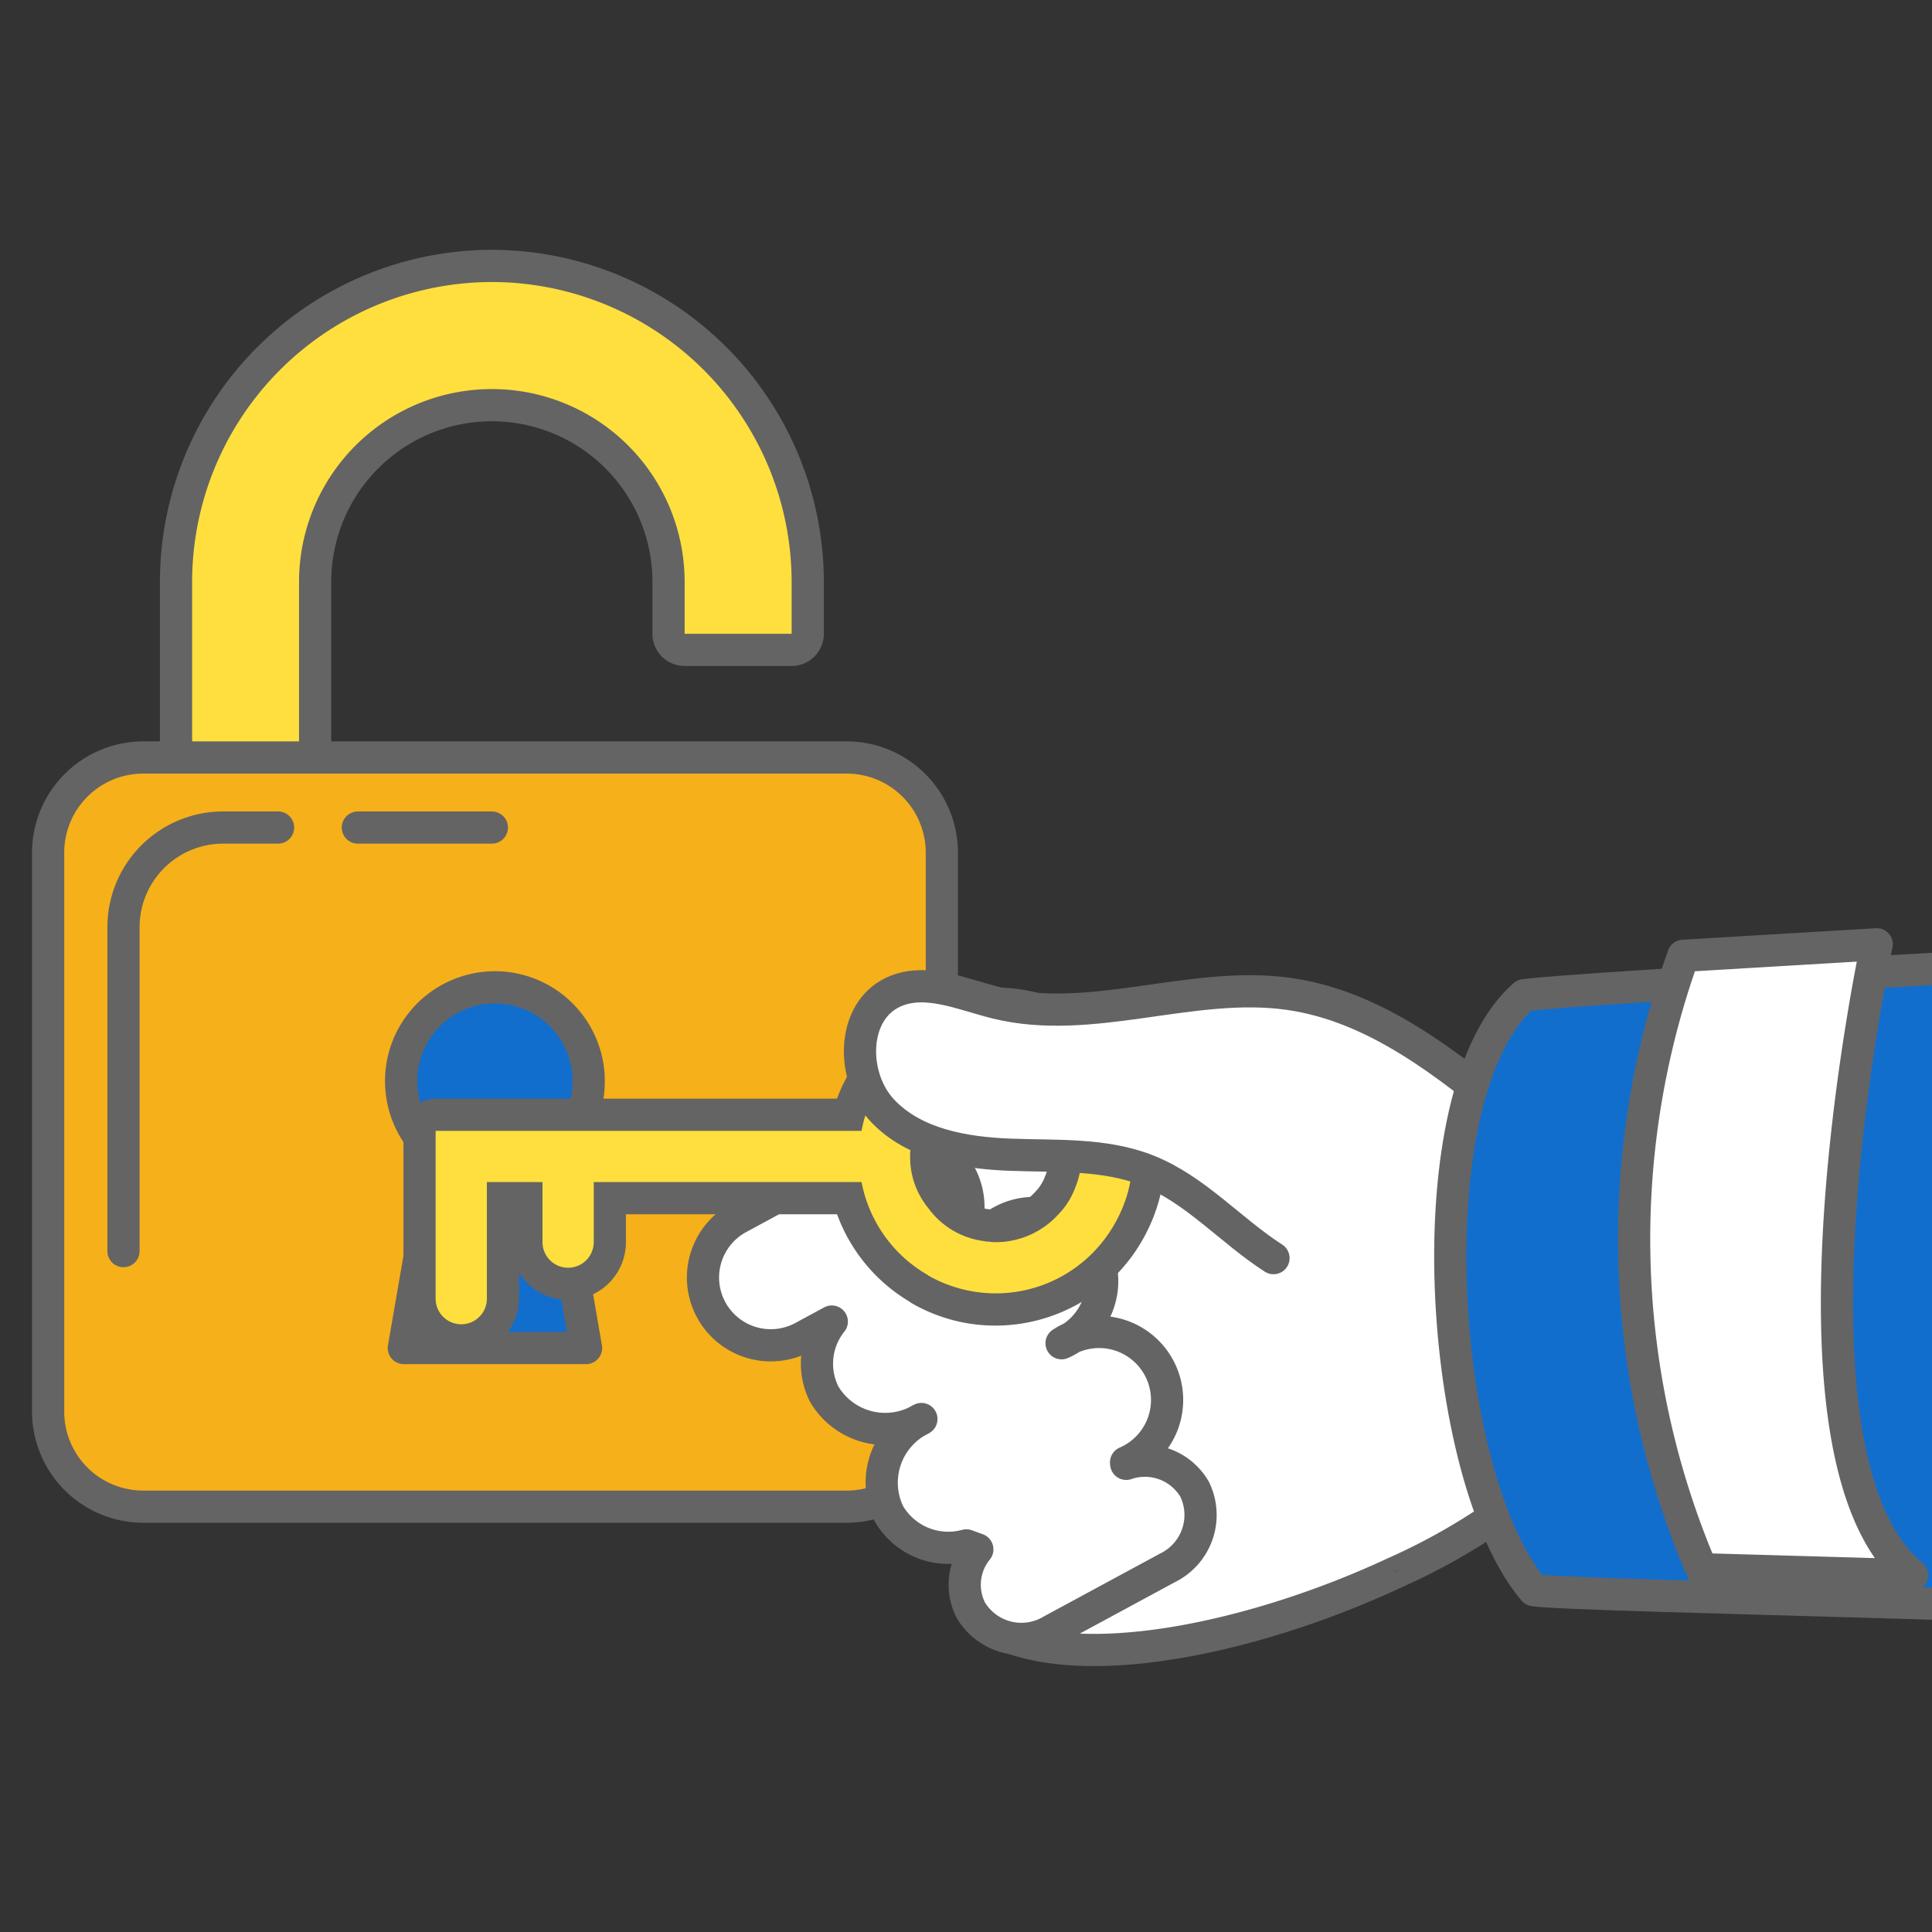 <svg data-name="Component 359 – 1" xmlns="http://www.w3.org/2000/svg" width="120" height="120" viewBox="0 0 120 120">
    <rect x="0" y="0" width="120" height="120" fill="#333333" stroke="none"/>
    <defs>
        <clipPath id="z8cbi49zka">
            <path data-name="Rectangle 7423" style="fill:none" d="M0 0h120v120H0z"/>
        </clipPath>
        <clipPath id="kbhk2h5kdb">
            <path data-name="Rectangle 7421" transform="translate(86.558 97.486)" style="fill:none" d="M0 0h.318v.191H0z"/>
        </clipPath>
    </defs>
    <g data-name="Group 11094" style="clip-path:url(#z8cbi49zka)">
        <g data-name="Group 11093">
            <g data-name="Group 11092" style="clip-path:url(#z8cbi49zka)">
                <path data-name="Path 34329" d="M11.933 66.864a1 1 0 0 1-1-1V36.141a19.619 19.619 0 1 1 39.237 0v3.224a1 1 0 0 1-1 1h-6.646a1 1 0 0 1-1-1v-3.224a10.975 10.975 0 0 0-21.95 0v29.723a1 1 0 0 1-1 1z" style="fill:#ffdf3e"/>
                <path data-name="Path 34330" d="M30.545 17.517A18.645 18.645 0 0 1 49.17 36.141v3.224h-6.646v-3.224a11.975 11.975 0 0 0-23.95 0v29.723h-6.641V36.141a18.64 18.64 0 0 1 18.612-18.624m0-2A20.642 20.642 0 0 0 9.933 36.141v29.723a2 2 0 0 0 2 2h6.641a2 2 0 0 0 2-2V36.141a9.975 9.975 0 0 1 19.95 0v3.224a2 2 0 0 0 2 2h6.646a2 2 0 0 0 2-2v-3.224a20.648 20.648 0 0 0-20.625-20.624" style="fill:#646464"/>
                <path data-name="Path 34331" d="M8.9 93.585a5.913 5.913 0 0 1-5.911-5.9V52.958A5.916 5.916 0 0 1 8.9 47.049h43.69a5.917 5.917 0 0 1 5.91 5.909v34.724a5.914 5.914 0 0 1-5.912 5.9z" style="fill:#f6b01a"/>
                <path data-name="Path 34332" d="M52.589 48.049a4.912 4.912 0 0 1 4.911 4.909v34.724a4.906 4.906 0 0 1-4.911 4.9H8.9a4.9 4.9 0 0 1-4.91-4.9V52.958a4.908 4.908 0 0 1 4.91-4.909zm0-2H8.9a6.917 6.917 0 0 0-6.91 6.909v34.724a6.914 6.914 0 0 0 6.91 6.9h43.689a6.914 6.914 0 0 0 6.911-6.9V52.958a6.917 6.917 0 0 0-6.911-6.909" style="fill:#646464"/>
                <path data-name="Path 34333" d="M17.27 51.4h-3.4a6.193 6.193 0 0 0-6.2 6.193v20.115" style="stroke:#646464;stroke-linecap:round;stroke-linejoin:round;stroke-width:2px;fill:none"/>
                <path data-name="Line 1982" transform="translate(22.227 51.401)" style="stroke:#646464;stroke-linecap:round;stroke-linejoin:round;stroke-width:2px;fill:none" d="M0 0h8.324"/>
                <path data-name="Path 34334" d="M36.566 67.186a5.826 5.826 0 1 0-9.409 4.558l-2.074 11.984H36.4l-2.066-11.984a5.812 5.812 0 0 0 2.232-4.558" style="fill:#126ecd"/>
                <path data-name="Path 34335" d="M36.566 67.186a5.826 5.826 0 1 0-9.409 4.558l-2.074 11.984H36.4l-2.066-11.984a5.812 5.812 0 0 0 2.232-4.558z" style="stroke:#646464;stroke-linecap:round;stroke-linejoin:round;stroke-width:2px;fill:none"/>
                <path data-name="Path 34336" d="m104.551 89.294-1.416-18.23c-9.845-1.619-13.752-3.623-15.908-4.6-.4.5-.81 1.013-1.225 1.527h-.017c-7.605-1.114-16.991-2.069-27.332-.51a9.019 9.019 0 0 0-1.846 3.4c-.127.445-.254.923-.349 1.4a26.216 26.216 0 0 0-.287 6.841 2.44 2.44 0 0 1 .064.477 63.07 63.07 0 0 0 1.465 8.278c.6 2.609 1.4 5.313 2.323 8.114.1.286.191.572.286.891.478 1.463 1.019 2.959 1.56 4.486a3.669 3.669 0 0 0 .827.318c5.791 2.132 16-.286 23.959-4.009a1.543 1.543 0 0 0 .223-.1 38.606 38.606 0 0 0 6.077-3.436 18.9 18.9 0 0 0 3.5-2.959v-.027.033c2.669-1.72 5.185-1.576 8.094-1.9" style="fill:#fff"/>
                <path data-name="Path 34337" d="m104.551 89.294-1.416-18.23c-9.845-1.619-13.752-3.623-15.908-4.6-.4.5-.81 1.013-1.225 1.527h-.017c-7.605-1.114-16.991-2.069-27.332-.51a9.019 9.019 0 0 0-1.846 3.4c-.127.445-.254.923-.349 1.4a26.216 26.216 0 0 0-.287 6.841 2.44 2.44 0 0 1 .064.477 63.07 63.07 0 0 0 1.465 8.278c.6 2.609 1.4 5.313 2.323 8.114.1.286.191.572.286.891.478 1.463 1.019 2.959 1.56 4.486a3.669 3.669 0 0 0 .827.318c5.791 2.132 16-.286 23.959-4.009a1.543 1.543 0 0 0 .223-.1 38.606 38.606 0 0 0 6.077-3.436 18.9 18.9 0 0 0 3.5-2.959v-.027.033c2.671-1.716 5.187-1.572 8.096-1.894z" style="stroke:#646464;stroke-linecap:round;stroke-linejoin:round;stroke-width:2px;fill:none"/>
                <g data-name="Group 11091" style="opacity:.1">
                    <g data-name="Group 11090">
                        <g data-name="Group 11089" style="clip-path:url(#kbhk2h5kdb)">
                            <path data-name="Path 34338" d="M86.558 97.486c.1.032.223.063.318.1a1.526 1.526 0 0 1-.222.1l-.1-.191" style="fill:#1d1d1b"/>
                        </g>
                    </g>
                </g>
                <path data-name="Path 34339" d="M74.2 92.5a3.572 3.572 0 0 0-4.248-1.578l-.009-.091a4.224 4.224 0 1 0-4.007-7.4 4.224 4.224 0 1 0-4.006-7.406l-2.564 1.387a4.2 4.2 0 0 0-5.426-6.132l-8.016 4.338a4.21 4.21 0 1 0 4.006 7.405l1.734-.938a4.183 4.183 0 0 0-.46 4.526 4.4 4.4 0 0 0 6.025 1.527 4.4 4.4 0 0 0-2.019 5.879 4.265 4.265 0 0 0 4.811 1.97l.682.248a3.476 3.476 0 0 0-.4 3.782 3.655 3.655 0 0 0 5 1.267l7.224-3.908A3.652 3.652 0 0 0 74.2 92.5" style="fill:#fff"/>
                <path data-name="Path 34340" d="M74.2 92.5a3.572 3.572 0 0 0-4.248-1.578l-.009-.091a4.224 4.224 0 1 0-4.007-7.4 4.224 4.224 0 1 0-4.006-7.406l-2.564 1.387a4.2 4.2 0 0 0-5.426-6.132l-8.016 4.338a4.21 4.21 0 1 0 4.006 7.405l1.734-.938a4.183 4.183 0 0 0-.46 4.526 4.4 4.4 0 0 0 6.025 1.527 4.4 4.4 0 0 0-2.019 5.879 4.265 4.265 0 0 0 4.811 1.97v0l.682.248a3.476 3.476 0 0 0-.4 3.782 3.655 3.655 0 0 0 5 1.267l7.224-3.908A3.652 3.652 0 0 0 74.2 92.5z" style="stroke:#646464;stroke-linecap:round;stroke-linejoin:round;stroke-width:2px;fill:none"/>
                <path data-name="Path 34341" d="M28.649 83.253a2.594 2.594 0 0 1-2.591-2.592v-10.42a1 1 0 0 1 1-1h25.658a9 9 0 0 1 1.42-2.9 9.355 9.355 0 0 1 6-3.859 9.6 9.6 0 0 1 6.81 1.357A8.872 8.872 0 0 1 69.4 66.13a9.23 9.23 0 0 1 1.938 5.707 9.355 9.355 0 0 1-.321 2.458 9.72 9.72 0 0 1-1.379 2.941 9.505 9.505 0 0 1-7.795 4.1 9.383 9.383 0 0 1-4.234-1 4.95 4.95 0 0 1-.335-.178 1.107 1.107 0 0 1-.249-.158 9.486 9.486 0 0 1-4.305-5.579H37.877v2.729a2.591 2.591 0 0 1-5.182 0v-2.728H31.24v6.239a2.6 2.6 0 0 1-2.591 2.592m32.905-7.116a.526.526 0 0 1 .125.013h.168a4.259 4.259 0 0 0 3.143-1.39 3.774 3.774 0 0 0 .845-1.311 4.056 4.056 0 0 0 .325-1.612 4.3 4.3 0 0 0-2.527-3.924 4.11 4.11 0 0 0-1.786-.389 4.294 4.294 0 0 0-4.234 3.536h-.038a1 1 0 0 1-.03.522 1.493 1.493 0 0 0-.012.256 3.964 3.964 0 0 0 .886 2.548 4.137 4.137 0 0 0 2.827 1.714 1.026 1.026 0 0 1 .188.044h.12" style="fill:#ffdf3e"/>
                <path data-name="Path 34342" d="M61.847 63.342a8.216 8.216 0 0 1 4.55 1.336 7.923 7.923 0 0 1 2.2 2.036 8.419 8.419 0 0 1 1.463 7.318 8.741 8.741 0 0 1-1.24 2.641 8.472 8.472 0 0 1-10.755 2.769 3.541 3.541 0 0 1-.35-.191c-.032 0-.064-.032-.1-.064a8.476 8.476 0 0 1-4.1-5.759v-.006H36.878v3.728a1.591 1.591 0 0 1-3.182 0v-3.728h-3.455v7.24a1.591 1.591 0 0 1-3.183 0V70.24h26.454a7.966 7.966 0 0 1 1.431-3.3 8.416 8.416 0 0 1 5.377-3.468 8.2 8.2 0 0 1 1.527-.127m0 13.809a5.263 5.263 0 0 0 3.882-1.718 4.733 4.733 0 0 0 1.05-1.655 4.9 4.9 0 0 0 .382-1.941A5.311 5.311 0 0 0 64.043 67a5.029 5.029 0 0 0-2.2-.477 5.3 5.3 0 0 0-5.218 4.359.788.788 0 0 0-.032.381 1.78 1.78 0 0 0-.063.573 4.97 4.97 0 0 0 1.113 3.182 5.068 5.068 0 0 0 3.468 2.068 1.082 1.082 0 0 0 .319.032 1.8 1.8 0 0 0 .413.032m0-15.809a10.268 10.268 0 0 0-8.543 4.453 9.9 9.9 0 0 0-1.312 2.446h-24.93a2 2 0 0 0-2 2v10.422a3.592 3.592 0 0 0 7.183 0V79.05a3.59 3.59 0 0 0 6.637-1.9v-1.728h13.115a10.492 10.492 0 0 0 4.478 5.413 2.2 2.2 0 0 0 .321.2c.139.08.271.146.377.2a10.372 10.372 0 0 0 4.678 1.1 10.5 10.5 0 0 0 8.61-4.518 10.761 10.761 0 0 0 1.532-3.267 10.423 10.423 0 0 0-1.795-9.032 9.935 9.935 0 0 0-2.732-2.531 10.2 10.2 0 0 0-5.615-1.643m-3.25 9.9a3.3 3.3 0 0 1 3.25-2.712 3.029 3.029 0 0 1 1.334.282 3.315 3.315 0 0 1 1.98 3.031A2.924 2.924 0 0 1 64.936 73a1.415 1.415 0 0 0-.044.114 2.783 2.783 0 0 1-.625.951 3.27 3.27 0 0 1-2.42 1.083h-.057a2.089 2.089 0 0 0-.317-.032l-.094-.014a3.089 3.089 0 0 1-2.1-1.248c-.026-.037-.054-.072-.082-.107a2.973 2.973 0 0 1-.659-1.913v-.071a2.012 2.012 0 0 0 .064-.529" style="fill:#646464"/>
                <path data-name="Path 34343" d="M61.9 62.291c-2.144-.527-4.439-1.6-6.437-.659-2.6 1.224-2.62 5.273-.645 7.359s5.07 2.624 7.941 2.732 5.842-.081 8.514.976c2.965 1.174 5.145 3.719 7.826 5.446 3.287 2.118 7.636 2.922 11.158 1.223s5.636-6.3 3.888-9.8c-4.2-3.467-8.693-7.071-14.083-7.836-6.029-.856-12.249 2.009-18.162.556" style="fill:#fff"/>
                <path data-name="Path 34344" d="M94.145 69.571c-4.2-3.468-8.693-7.072-14.083-7.837-6.029-.856-12.249 2.01-18.162.557-2.144-.527-4.439-1.6-6.437-.659-2.6 1.223-2.62 5.273-.645 7.359s5.07 2.623 7.941 2.731 5.843-.081 8.514.977c2.965 1.173 5.145 3.719 7.826 5.446" style="fill:#fff"/>
                <path data-name="Path 34345" d="M94.145 69.571c-4.2-3.468-8.693-7.072-14.083-7.837-6.029-.856-12.249 2.01-18.162.557-2.144-.527-4.439-1.6-6.437-.659-2.6 1.223-2.62 5.273-.645 7.359s5.07 2.623 7.941 2.731 5.843-.081 8.514.977c2.965 1.173 5.145 3.719 7.826 5.446" style="stroke:#646464;stroke-linecap:round;stroke-linejoin:round;stroke-width:2px;fill:none"/>
                <path data-name="Path 34346" d="M95.271 98.772c2.8.411 41.919.988 47.781 1.991-3.477-9.375-6.766-27.131-3.6-41.638-5.4.265-41.622 2.228-44.776 2.69-6.976 6.045-5.389 29.937.6 36.957" style="fill:#126ecd"/>
                <path data-name="Path 34347" d="M95.271 98.772c2.8.411 41.919.988 47.781 1.991-3.477-9.375-6.766-27.131-3.6-41.638-5.4.265-41.622 2.228-44.776 2.69-6.976 6.045-5.39 29.937.595 36.957z" style="stroke:#646464;stroke-linecap:round;stroke-linejoin:round;stroke-width:2px;fill:none"/>
                <path data-name="Path 34348" d="M116.565 58.652s-6.806 31.693 2.188 39.191l-13.064-.375a52.265 52.265 0 0 1-1.138-38.1z" style="fill:#fff"/>
                <path data-name="Path 34349" d="M116.565 58.652s-6.806 31.693 2.188 39.191l-13.064-.375a52.265 52.265 0 0 1-1.138-38.1z" style="stroke:#646464;stroke-linecap:round;stroke-linejoin:round;stroke-width:2px;fill:none"/>
            </g>
        </g>
    </g>
</svg>
